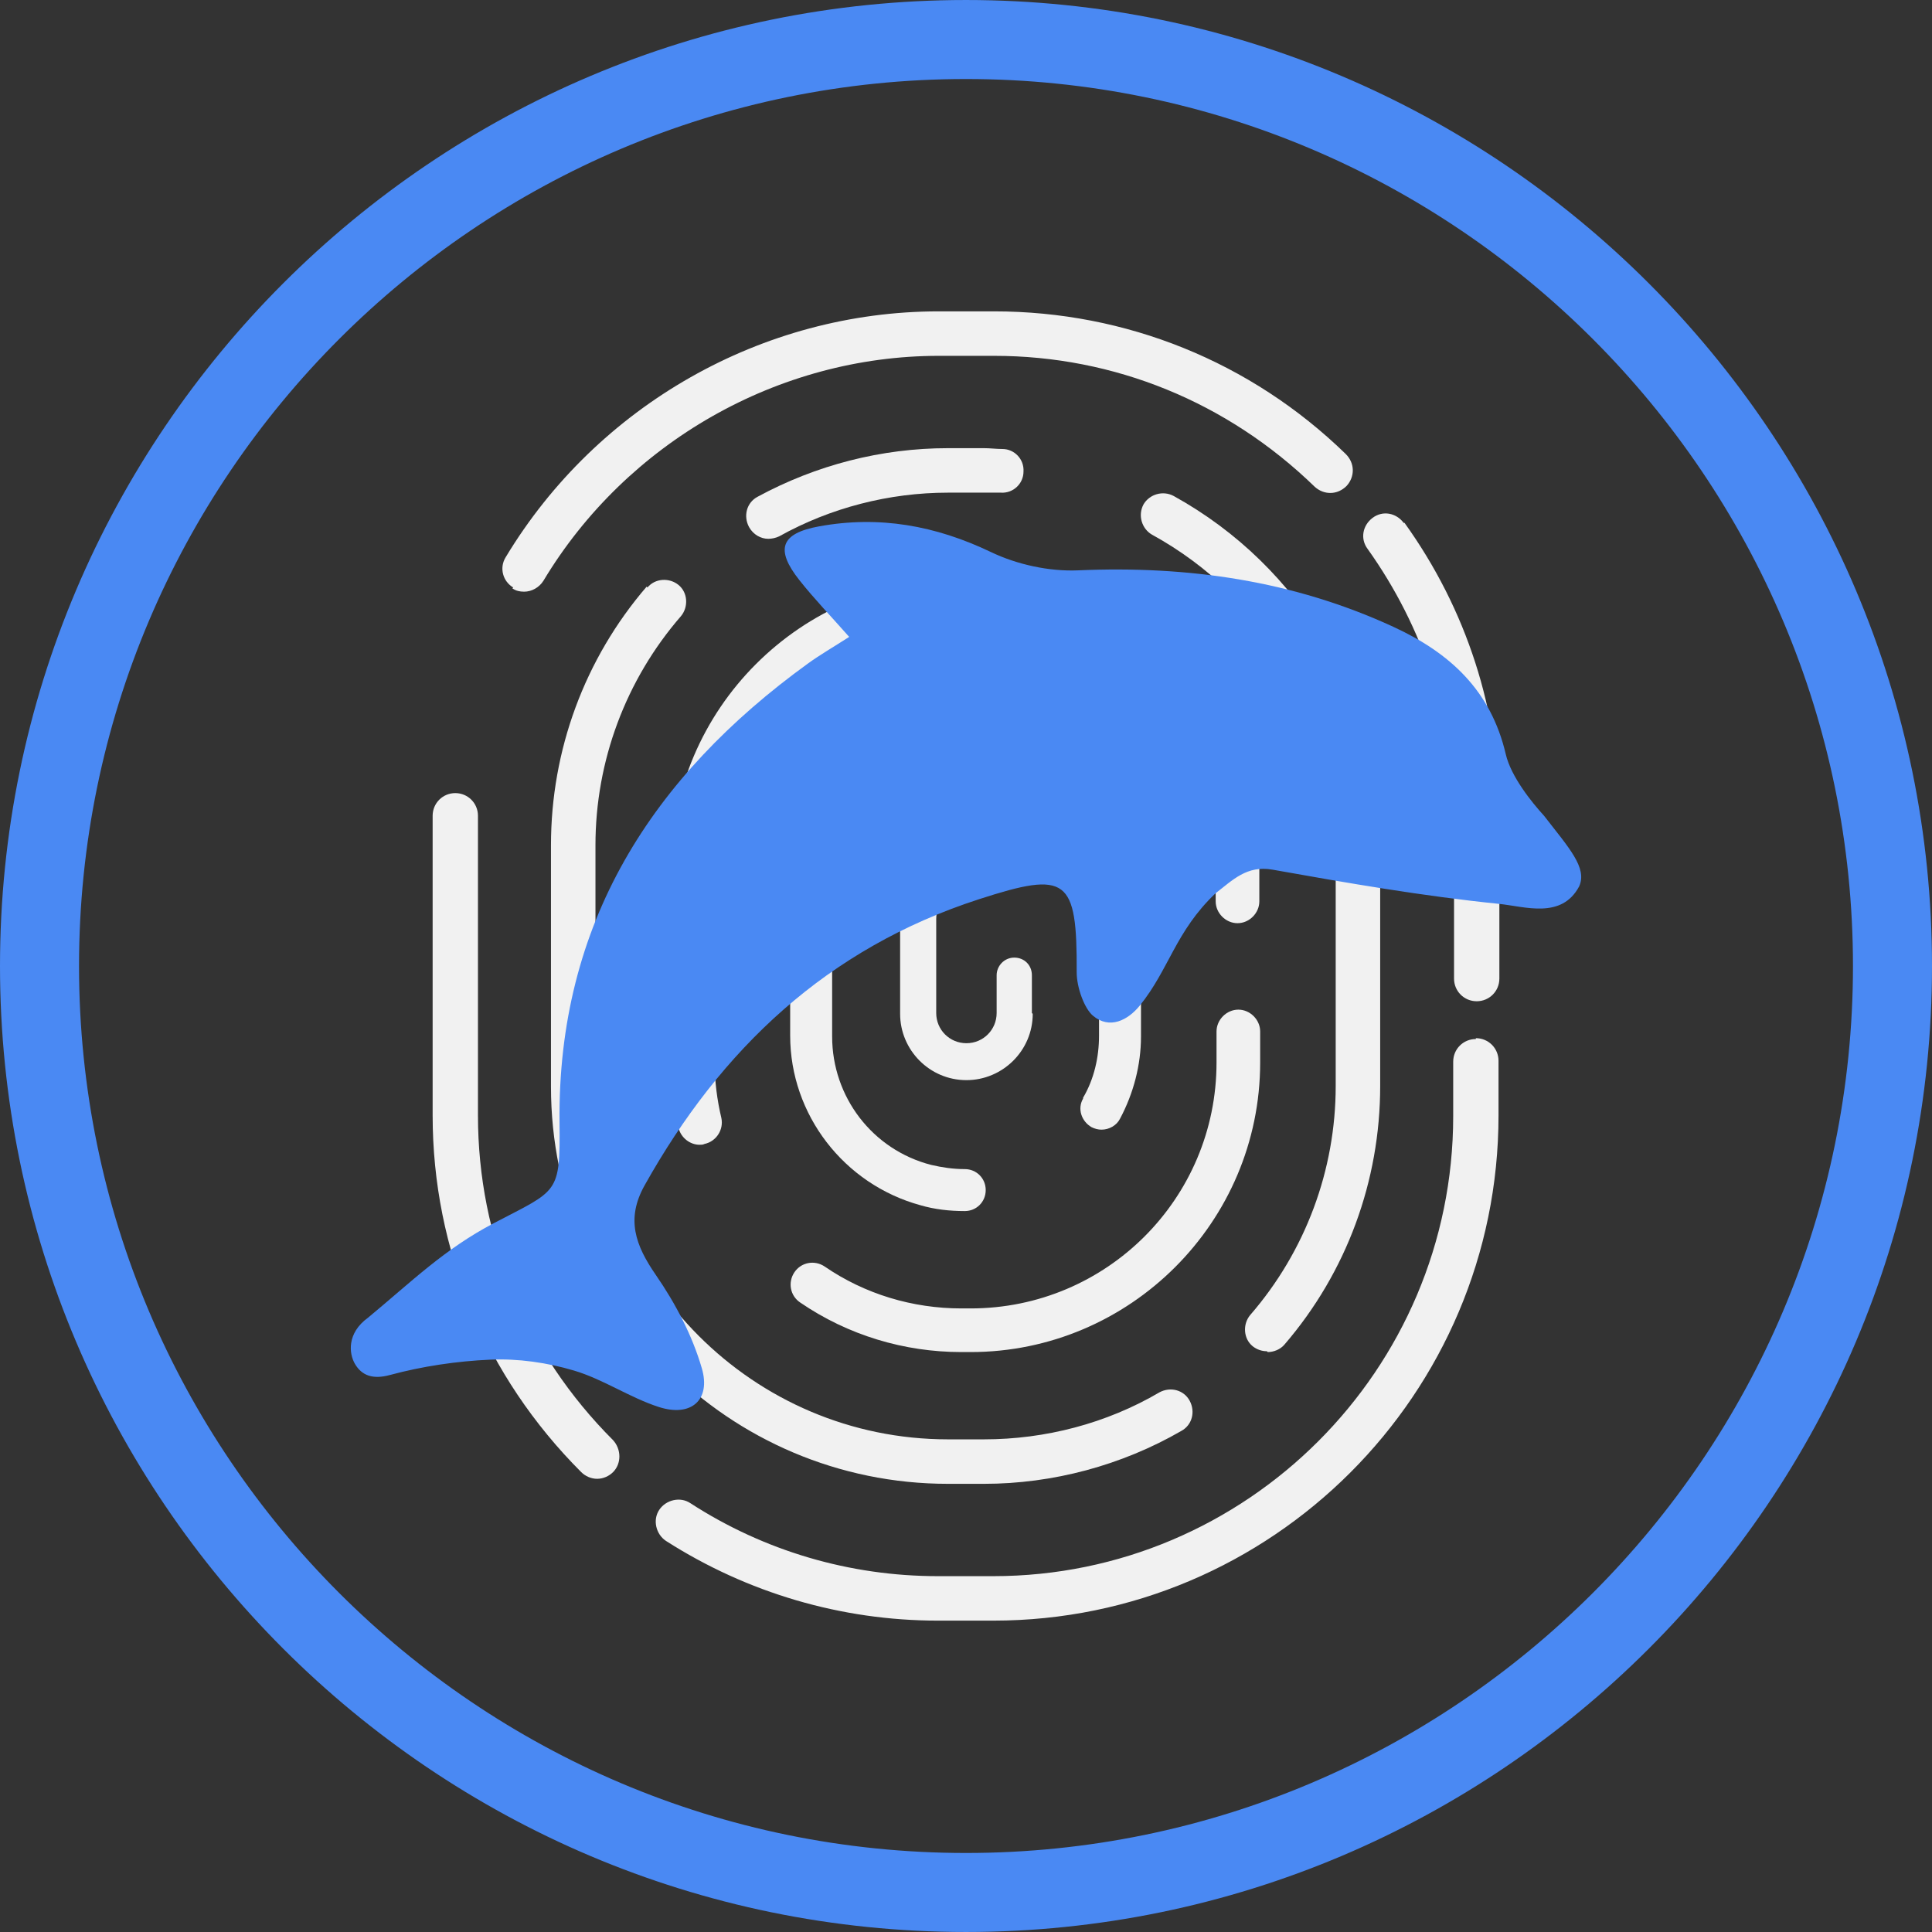 <?xml version="1.0" encoding="UTF-8"?>
<!DOCTYPE svg PUBLIC "-//W3C//DTD SVG 1.1//EN" "http://www.w3.org/Graphics/SVG/1.1/DTD/svg11.dtd">
<!-- Creator: CorelDRAW 2019 (64 Bit) -->
<svg xmlns="http://www.w3.org/2000/svg" xml:space="preserve" width="24.694mm" height="24.694mm" version="1.1" style="shape-rendering:geometricPrecision; text-rendering:geometricPrecision; image-rendering:optimizeQuality; fill-rule:evenodd; clip-rule:evenodd"
viewBox="0 0 2469.44 2469.44"
 xmlns:xlink="http://www.w3.org/1999/xlink">
 <rect x="0" y="0" width="2469.44" height="2469.44" fill="#333333" stroke="none"/>
 <defs>
  <style type="text/css">
   <![CDATA[
    .fil1 {fill:#4A89F3;fill-rule:nonzero}
    .fil0 {fill:#F1F1F1;fill-rule:nonzero}
   ]]>
  </style>
 </defs>
 <g id="Camada_x0020_1">
  <g id="_1863335218784">
   <path class="fil0" d="M610.92 1425.67l0 -382.97c0,-16.09 -12.88,-28.97 -28.97,-28.97 -16.08,0 -28.96,12.88 -28.96,28.97l0 382.97c0,171.63 67.58,333.62 189.88,455.92 5.36,5.37 12.87,8.59 20.38,8.59 7.5,0 15.01,-3.22 20.38,-8.59 10.73,-10.73 10.73,-28.97 0,-40.78 -111.56,-111.55 -172.71,-258.53 -172.71,-415.14z"/>
   <path class="fil0" d="M1886.41 1328.05c-16.08,0 -28.96,12.87 -28.96,28.95l0 69.74c0,323.96 -263.89,587.87 -587.85,587.87l-70.82 0c-112.64,0 -222.06,-32.18 -316.45,-93.34 -12.89,-8.58 -31.11,-4.29 -39.7,8.59 -8.59,12.87 -4.29,31.11 8.59,39.7 104.05,66.51 224.19,101.89 347.56,101.89l70.82 0c356.14,0 645.78,-289.62 645.78,-645.78l0 -69.73c0,-16.1 -12.88,-28.97 -28.97,-28.97l0 1.08z"/>
   <path class="fil0" d="M1794.15 668.31c-9.65,-12.87 -26.81,-16.09 -39.69,-6.43 -12.87,9.65 -16.08,26.81 -6.44,39.68 71.88,100.84 110.5,218.85 110.5,342.21l0 207.04c0,16.1 12.87,28.96 28.97,28.96 16.08,0 28.97,-12.86 28.97,-28.96l0 -207.04c0,-135.16 -41.86,-264.96 -121.23,-375.46l-1.08 0z"/>
   <path class="fil0" d="M654.9 751.98c4.3,3.22 9.65,4.3 15.03,4.3 9.65,0 19.3,-5.37 24.67,-13.95 106.2,-177 300.36,-287.5 505.26,-287.5l70.8 0c153.39,0 298.21,59 409.79,167.34 11.8,10.75 28.96,10.75 40.75,-1.06 10.73,-11.8 10.73,-28.97 -1.06,-40.77 -121.22,-117.99 -281.07,-182.36 -449.48,-182.36l-70.8 0c-225.27,0 -436.61,120.14 -553.54,314.31 -8.58,13.95 -3.22,31.11 9.66,38.62l-1.08 1.07z"/>
   <path class="fil0" d="M982.09 688.69c4.28,0 9.65,-1.08 13.94,-3.21 65.44,-36.48 140.53,-55.78 215.63,-55.78l46.13 0 21.45 0c16.09,1.07 28.97,-11.81 28.97,-26.83 1.06,-16.09 -11.81,-28.97 -26.83,-28.97 -7.51,0 -16.08,-1.06 -23.59,-1.06l-46.13 0c-84.75,0 -168.42,21.46 -243.51,62.21 -13.95,7.51 -18.24,24.68 -10.73,38.62 5.35,9.67 15,15.02 24.67,15.02z"/>
   <path class="fil0" d="M826.54 749.84c-79.38,92.25 -122.29,209.18 -122.29,330.41l0 308.94c0,279.99 227.41,507.41 507.4,507.41l46.13 0c87.98,0 175.92,-23.59 252.1,-67.58 13.94,-7.51 18.24,-24.67 10.73,-38.62 -7.51,-13.94 -24.67,-18.24 -38.62,-10.73 -67.59,39.7 -145.9,60.08 -224.21,60.08l-46.13 0c-248.87,0 -450.54,-202.74 -450.54,-450.56l0 -308.94c0,-107.28 38.61,-211.34 109.42,-292.86 9.65,-11.8 8.57,-30.04 -3.22,-39.69 -11.81,-9.65 -30.04,-8.59 -39.69,3.21l-1.08 -1.07z"/>
   <path class="fil0" d="M1620.37 1728.18c7.5,0 16.09,-3.22 21.46,-9.65 79.37,-92.26 122.29,-209.19 122.29,-330.41l0 -308.96c0,-184.5 -100.83,-355.07 -263.89,-445.17 -13.95,-7.51 -31.12,-2.16 -38.62,10.73 -7.51,13.94 -2.16,31.1 10.73,38.61 144.8,79.38 234.92,231.71 234.92,395.83l0 308.96c0,107.28 -38.62,211.32 -109.42,292.87 -9.65,11.79 -8.57,30.02 3.22,39.69 5.37,4.28 11.8,6.44 18.24,6.44l1.07 1.06z"/>
   <path class="fil0" d="M1610.72 1318.39c0,-15.01 -12.87,-27.89 -27.9,-27.89 -15.02,0 -27.88,12.88 -27.88,27.89l0 39.7c0,173.78 -140.53,314.31 -314.32,314.31l-11.8 0c-62.21,0 -123.37,-18.24 -174.85,-53.64 -12.88,-8.58 -30.04,-5.36 -38.62,7.51 -8.59,12.88 -5.37,30.04 7.5,38.62 61.15,41.84 133.03,63.29 205.97,63.29l11.8 0c203.82,0 370.1,-166.28 370.1,-370.09l0 -39.7z"/>
   <path class="fil0" d="M857.64 1358.09c0,27.88 3.24,55.77 9.67,83.67 3.22,12.88 15.01,21.45 26.81,21.45 2.15,0 4.3,0 6.44,-1.06 15.02,-3.22 24.67,-18.24 21.45,-33.26 -5.37,-22.54 -8.58,-47.21 -8.58,-70.8l0 -247.81c0,-173.79 140.54,-314.31 314.32,-314.31l11.79 0c173.79,0 314.32,140.52 314.32,314.31l0 41.83c0,15.03 12.88,27.89 27.9,27.89 15.01,0 27.89,-12.86 27.89,-27.89l0 -41.83c0,-203.82 -166.27,-370.09 -370.11,-370.09l-11.79 0c-203.83,0 -370.11,166.27 -370.11,370.09l0 247.81z"/>
   <path class="fil0" d="M1130.13 1010.51c11.79,-8.57 13.94,-25.73 4.29,-37.54 -8.59,-11.8 -25.75,-13.94 -37.55,-4.29 -54.71,42.91 -86.89,107.26 -86.89,175.93l0 179.15c0,100.83 68.66,189.87 166.27,216.68 18.25,5.38 37.55,7.52 56.86,7.52 15.03,0 26.81,-11.79 26.81,-26.82 0,-15.02 -11.78,-26.82 -26.81,-26.82 -15.02,0 -28.96,-2.14 -42.91,-5.36 -75.09,-19.31 -126.58,-86.9 -126.58,-164.13l0 -179.15c0,-52.56 23.6,-101.91 65.43,-134.09l1.08 -1.08z"/>
   <path class="fil0" d="M1384.37 1404.21c-7.51,12.87 -2.15,28.96 10.73,36.47 4.28,2.15 8.57,3.23 12.87,3.23 9.65,0 19.31,-5.37 23.59,-13.96 17.18,-32.17 26.83,-68.65 26.83,-105.11l0 -179.16c0,-104.06 -70.8,-193.09 -171.63,-217.76 -17.18,-4.29 -34.34,-6.45 -51.5,-6.45 -15.02,0 -26.83,11.81 -26.83,26.83 0,15.02 11.81,26.81 26.83,26.81 12.86,0 26.81,1.08 38.62,4.29 76.15,18.25 130.87,87.97 130.87,165.21l0 179.15c0,27.89 -6.44,55.78 -20.38,79.38l0 1.07z"/>
   <path class="fil0" d="M1318.93 1294.79l0 -48.27c0,-12.88 -9.65,-22.53 -22.52,-22.53 -12.88,0 -22.53,10.73 -22.53,22.53l0 48.27c0,21.46 -17.16,38.62 -38.62,38.62 -21.46,0 -38.62,-17.16 -38.62,-38.62l0 -120.15c0,-21.45 17.16,-38.61 38.62,-38.61 4.29,0 8.57,1.07 12.86,2.13 11.81,4.3 24.68,-2.13 28.97,-13.94 4.29,-11.79 -2.14,-24.66 -13.94,-28.95 -8.59,-3.22 -18.24,-4.3 -27.89,-4.3 -46.13,0 -84.75,37.55 -84.75,84.75l0 120.15c0,46.13 37.54,84.74 84.75,84.74 46.12,0 84.75,-37.55 84.75,-84.74l-1.08 -1.08z"/>
   <path class="fil1" d="M1085.41 814.07c-24.08,-27.28 -44.94,-48.92 -63.52,-72.36 -31.4,-39.62 -24.05,-59.95 24.91,-68.91 76.86,-14.07 148.86,-1.14 219.88,32.86 33.45,16 74.46,24.95 111.44,23.34 140.25,-6.11 274.75,13.12 402.85,72.19 72.05,33.23 124.55,80.97 143.69,162.9 6.66,28.49 32.94,61.16 49.02,78.75 31.55,40.83 55.53,66.33 44.75,90.14 -22.5,42.21 -69.39,25.69 -102.45,22.33 -96.99,-9.84 -193.4,-26.6 -289.48,-43.73 -32.75,-5.82 -50.85,13.25 -72.96,30.33 -51.01,48.47 -59.27,97.24 -96.67,143.38 -15.29,18.85 -38.62,30.8 -59.84,13.01 -10.95,-9.15 -20.9,-36.15 -20.82,-55.59 0.5,-120.63 -12.07,-129.87 -124.88,-93.35 -193.62,62.7 -329.82,191.23 -427.46,365.84 -24,42.92 -11.74,76.52 14.35,114.33 25.06,36.27 46.63,77.31 58.86,119.41 11.75,40.43 -13.7,62.82 -55.07,49.42 -37.27,-12.05 -70.95,-35.44 -108.39,-46.55 -34.15,-10.15 -71.42,-15.52 -106.91,-13.93 -43.03,1.92 -86.69,8.39 -128.51,19.66 -21.55,5.83 -35.74,0.77 -44.5,-14.21 -7.67,-13.08 -10.68,-39.29 16.82,-59.18 55.68,-46.13 97.64,-87.73 160.99,-120.88 81.88,-42.85 84.62,-36.54 83.66,-128.69 -2.67,-254.15 117.82,-441.92 317.59,-586.54 15.21,-11.01 31.56,-20.42 52.65,-33.97z"/>
   <path class="fil1" d="M1234.72 101c-625.14,0 -1133.71,508.59 -1133.71,1133.73 0,625.13 508.57,1133.71 1133.71,1133.71 625.13,0 1133.71,-508.58 1133.71,-1133.71 0,-625.14 -508.58,-1133.73 -1133.71,-1133.73zm0 2368.43c-680.83,0 -1234.72,-553.89 -1234.72,-1234.7 0,-680.83 553.89,-1234.72 1234.72,-1234.72 680.83,0 1234.72,553.89 1234.72,1234.72 0,680.81 -553.89,1234.7 -1234.72,1234.7z"/>
  </g>
 </g>
</svg>
